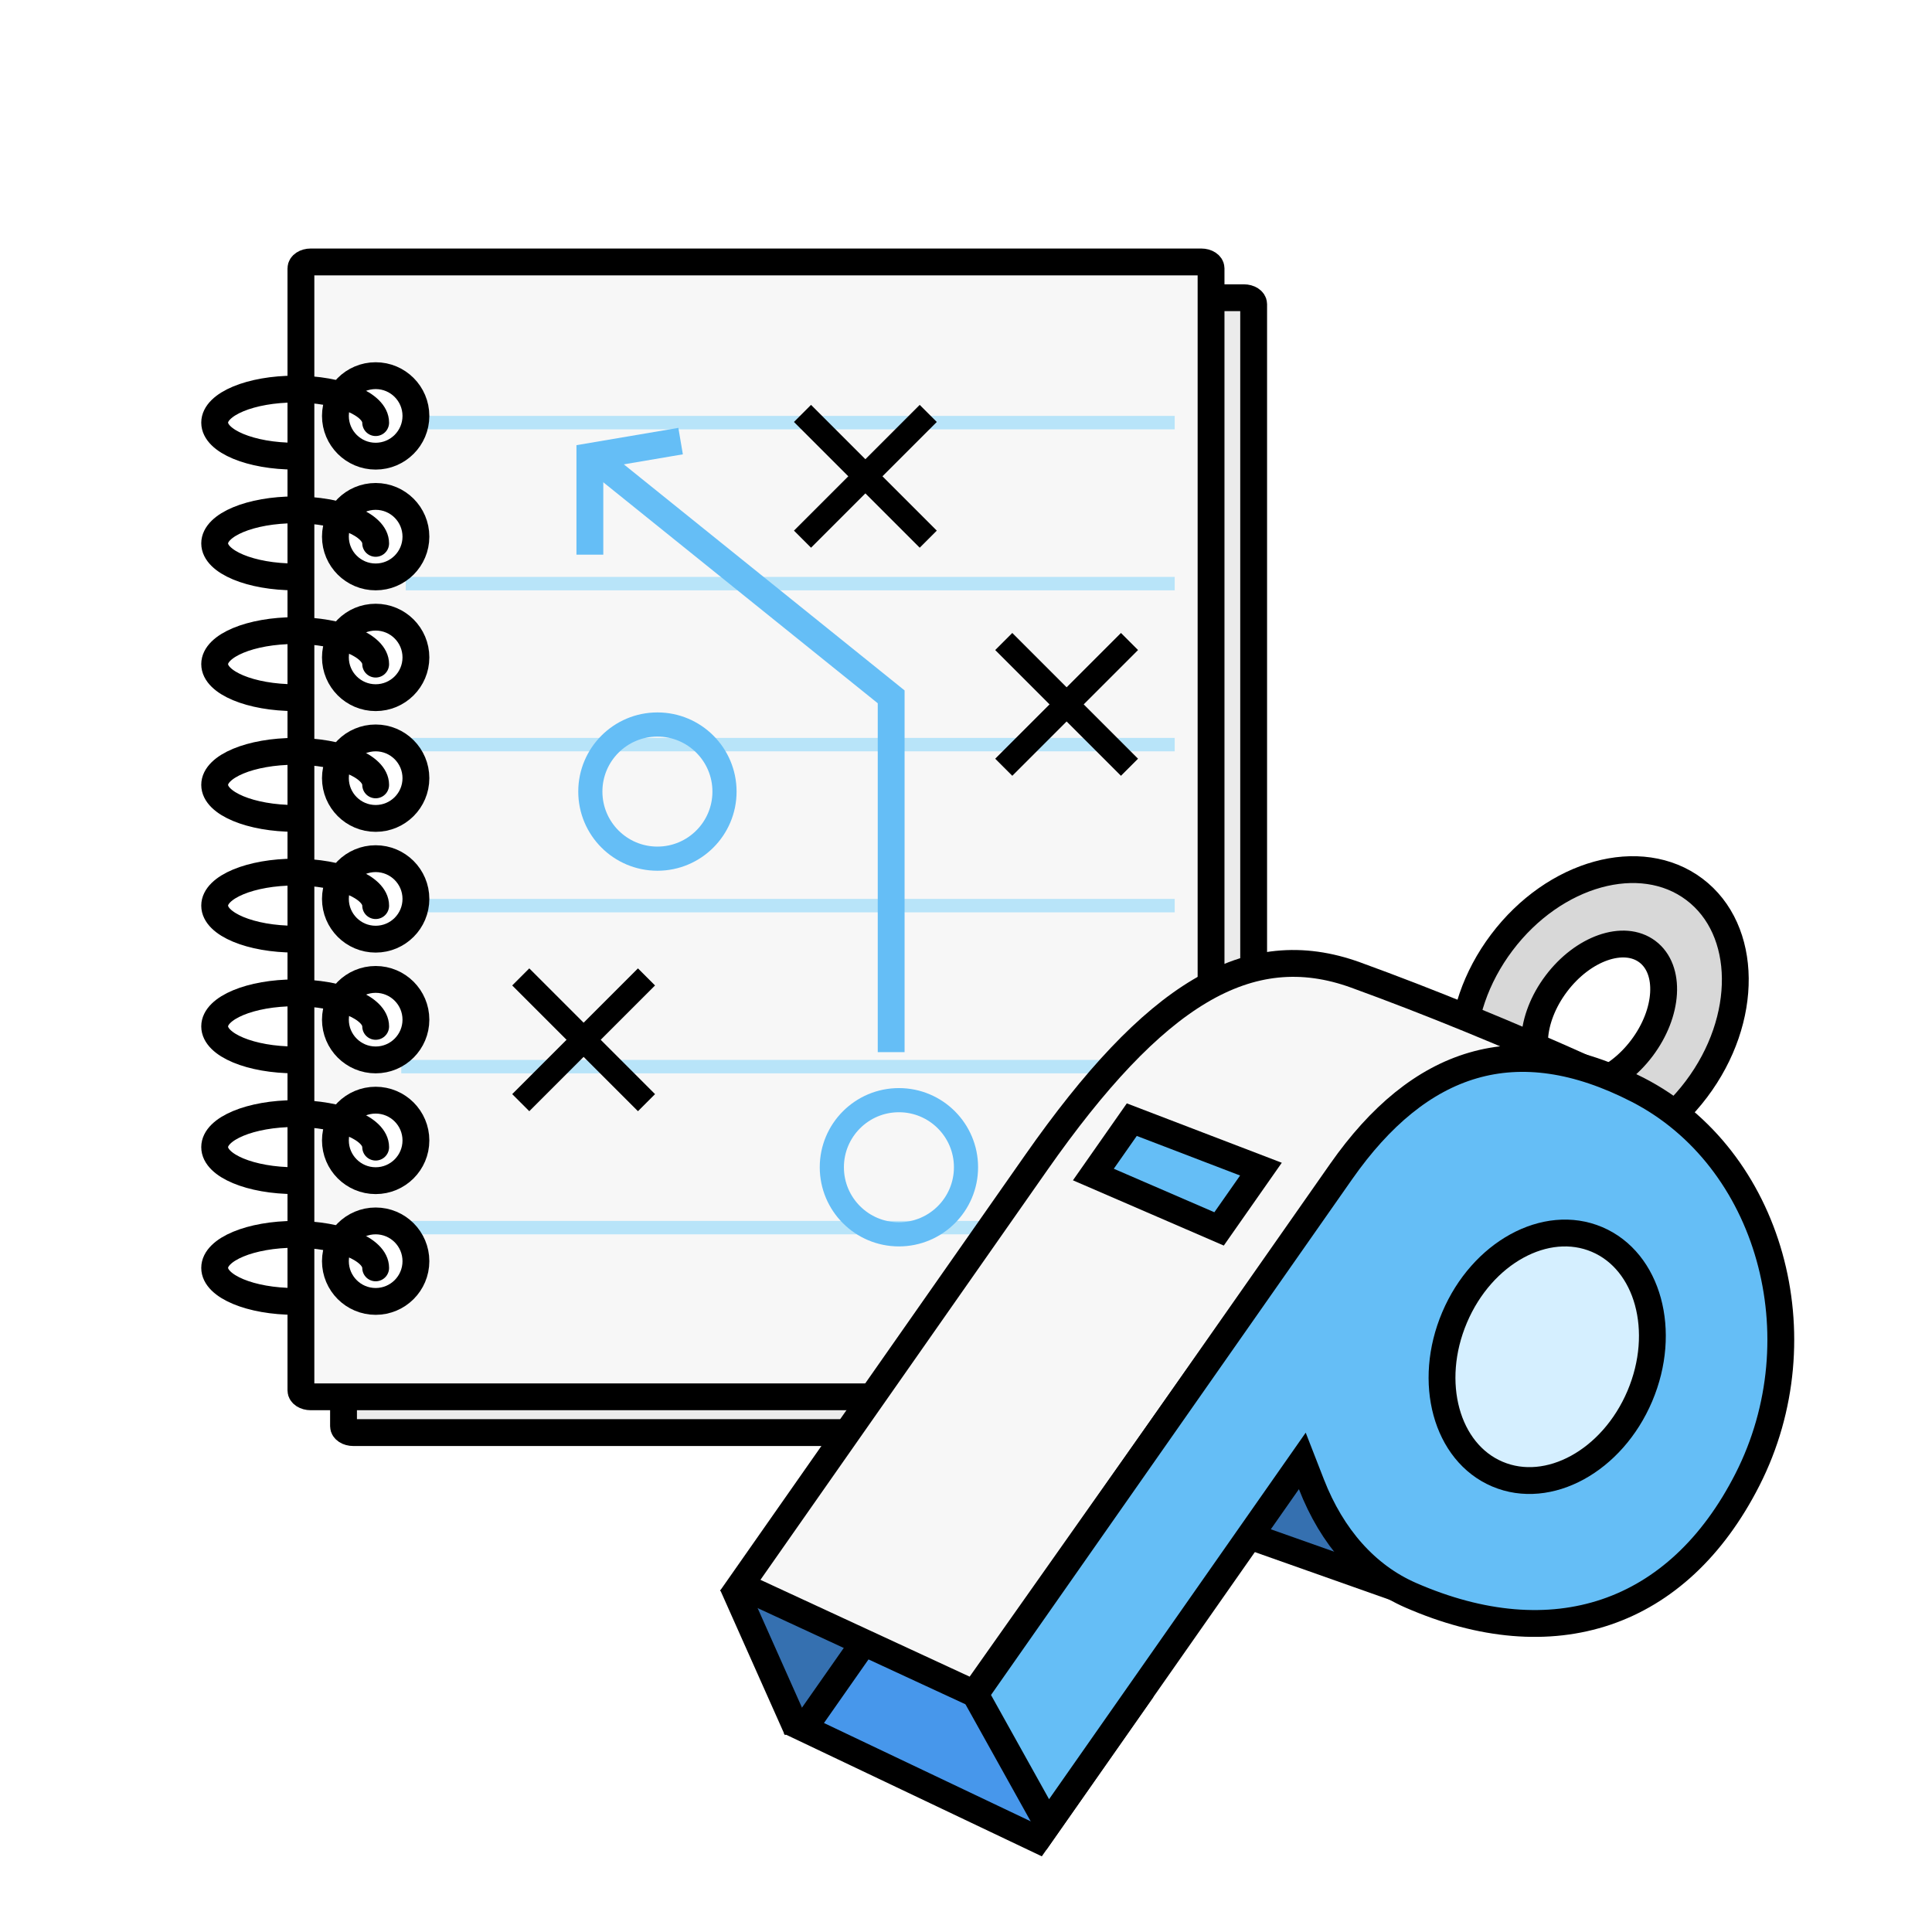 <?xml version="1.0" encoding="UTF-8"?>
<svg width="144px" height="144px" viewBox="0 0 144 144" version="1.1" xmlns="http://www.w3.org/2000/svg" xmlns:xlink="http://www.w3.org/1999/xlink">
    <!-- Generator: Sketch 50 (54983) - http://www.bohemiancoding.com/sketch -->
    <title>icons/csm</title>
    <desc>Created with Sketch.</desc>
    <defs>
        <filter x="-3.2%" y="-2.8%" width="110.3%" height="109.1%" filterUnits="objectBoundingBox" id="filter-1">
            <feOffset dx="3" dy="3" in="SourceAlpha" result="shadowOffsetOuter1"></feOffset>
            <feColorMatrix values="0 0 0 0 0   0 0 0 0 0   0 0 0 0 0  0 0 0 0.15 0" type="matrix" in="shadowOffsetOuter1" result="shadowMatrixOuter1"></feColorMatrix>
            <feMerge>
                <feMergeNode in="shadowMatrixOuter1"></feMergeNode>
                <feMergeNode in="SourceGraphic"></feMergeNode>
            </feMerge>
        </filter>
        <filter x="-2.5%" y="-2.7%" width="110.0%" height="107.6%" filterUnits="objectBoundingBox" id="filter-2">
            <feOffset dx="3" dy="3" in="SourceAlpha" result="shadowOffsetOuter1"></feOffset>
            <feColorMatrix values="0 0 0 0 0   0 0 0 0 0   0 0 0 0 0  0 0 0 0.15 0" type="matrix" in="shadowOffsetOuter1" result="shadowMatrixOuter1"></feColorMatrix>
            <feMerge>
                <feMergeNode in="shadowMatrixOuter1"></feMergeNode>
                <feMergeNode in="SourceGraphic"></feMergeNode>
            </feMerge>
        </filter>
    </defs>
    <g id="icons/csm" stroke="none" stroke-width="1" fill="none" fill-rule="evenodd">
        <g id="Group" filter="url(#filter-1)" transform="translate(13, 16)">
            <path d="M76.707,87.778 L10.337,87.778 C9.933,87.778 9.604,87.566 9.604,87.302 L9.604,3.667 C9.604,3.403 9.933,3.191 10.337,3.191 L76.707,3.191 C77.113,3.191 77.44,3.403 77.44,3.667 L77.44,87.302 C77.44,87.566 77.113,87.778 76.707,87.778 Z" id="Fill-3" stroke="#000000" stroke-width="2" fill="#EBEBEB"></path>
            <path d="M73.532,85.11 L7.162,85.11 C6.757,85.11 6.429,84.898 6.429,84.635 L6.429,0.999 C6.429,0.736 6.757,0.523 7.162,0.523 L73.532,0.523 C73.938,0.523 74.265,0.736 74.265,0.999 L74.265,84.635 C74.265,84.898 73.938,85.11 73.532,85.11 Z" id="Fill-11" stroke="#000000" stroke-width="2" fill="#F7F7F7"></path>
            <g id="Group-3" transform="translate(14, 12)">
                <path d="M0.741,0.5 L57.056,0.5" id="Line-2" stroke="#B8E4F9" stroke-linecap="square"></path>
                <path d="M0.741,12.5 L57.056,12.5" id="Line-2-Copy" stroke="#B8E4F9" stroke-linecap="square"></path>
                <path d="M0.741,24.5 L57.056,24.5" id="Line-2-Copy-2" stroke="#B8E4F9" stroke-linecap="square"></path>
                <path d="M0.741,36.5 L57.056,36.5" id="Line-2-Copy-3" stroke="#B8E4F9" stroke-linecap="square"></path>
                <path d="M0.408,48.5 L56.722,48.5" id="Line-2-Copy-4" stroke="#B8E4F9" stroke-linecap="square"></path>
                <path d="M0.408,60.5 L56.722,60.5" id="Line-2-Copy-6" stroke="#B8E4F9" stroke-linecap="square"></path>
                <polyline id="Path-4" stroke="#65BEF6" stroke-width="2" points="14.33 3.15 36.422 20.938 36.422 47.421"></polyline>
                <polyline id="Path-5" stroke="#65BEF6" stroke-width="2" points="13.966 10.34 13.966 3.025 20.729 1.877"></polyline>
                <circle id="Oval-5" stroke="#65BEF6" stroke-width="1.8" cx="37" cy="56" r="5"></circle>
                <circle id="Oval-5-Copy" stroke="#65BEF6" stroke-width="1.8" cx="19" cy="28" r="5"></circle>
                <path d="M30.45,0.45 L38.55,8.55" id="Line-2" stroke="#000000" stroke-width="1.8" stroke-linecap="square"></path>
                <path d="M45.45,17.45 L53.55,25.55" id="Line-2-Copy-2" stroke="#000000" stroke-width="1.8" stroke-linecap="square"></path>
                <path d="M9.45,42.45 L17.55,50.55" id="Line-2-Copy-4" stroke="#000000" stroke-width="1.8" stroke-linecap="square"></path>
                <path d="M30.45,0.45 L38.55,8.55" id="Line-2-Copy" stroke="#000000" stroke-width="1.8" stroke-linecap="square" transform="translate(34.5, 4.5) scale(-1, 1) translate(-34.5, -4.5) "></path>
                <path d="M45.45,17.45 L53.55,25.55" id="Line-2-Copy-3" stroke="#000000" stroke-width="1.8" stroke-linecap="square" transform="translate(49.5, 21.5) scale(-1, 1) translate(-49.5, -21.5) "></path>
                <path d="M9.45,42.45 L17.55,50.55" id="Line-2-Copy-5" stroke="#000000" stroke-width="1.8" stroke-linecap="square" transform="translate(13.5, 46.5) scale(-1, 1) translate(-13.5, -46.5) "></path>
            </g>
            <circle id="Oval" stroke="#000000" stroke-width="2" fill="#FFFFFF" cx="12" cy="12" r="3"></circle>
            <circle id="Oval-Copy" stroke="#000000" stroke-width="2" fill="#FFFFFF" cx="12" cy="21" r="3"></circle>
            <path d="M12,12.5 C12,11.119 9.314,10 6,10 C2.686,10 0,11.119 0,12.5 C0,13.881 2.686,15 6,15" id="Oval-2" stroke="#000000" stroke-width="2" stroke-linecap="round"></path>
            <path d="M12,21.5 C12,20.119 9.314,19 6,19 C2.686,19 0,20.119 0,21.5 C0,22.881 2.686,24 6,24" id="Oval-2-Copy" stroke="#000000" stroke-width="2" stroke-linecap="round"></path>
            <circle id="Oval-Copy-2" stroke="#000000" stroke-width="2" fill="#FFFFFF" cx="12" cy="30" r="3"></circle>
            <path d="M12,30.5 C12,29.119 9.314,28 6,28 C2.686,28 0,29.119 0,30.5 C0,31.881 2.686,33 6,33" id="Oval-2-Copy-2" stroke="#000000" stroke-width="2" stroke-linecap="round"></path>
            <circle id="Oval-Copy-3" stroke="#000000" stroke-width="2" fill="#FFFFFF" cx="12" cy="39" r="3"></circle>
            <path d="M12,39.5 C12,38.119 9.314,37 6,37 C2.686,37 0,38.119 0,39.5 C0,40.881 2.686,42 6,42" id="Oval-2-Copy-3" stroke="#000000" stroke-width="2" stroke-linecap="round"></path>
            <circle id="Oval-Copy-4" stroke="#000000" stroke-width="2" fill="#FFFFFF" cx="12" cy="48" r="3"></circle>
            <path d="M12,48.5 C12,47.119 9.314,46 6,46 C2.686,46 0,47.119 0,48.5 C0,49.881 2.686,51 6,51" id="Oval-2-Copy-4" stroke="#000000" stroke-width="2" stroke-linecap="round"></path>
            <circle id="Oval-Copy-5" stroke="#000000" stroke-width="2" fill="#FFFFFF" cx="12" cy="57" r="3"></circle>
            <path d="M12,57.5 C12,56.119 9.314,55 6,55 C2.686,55 0,56.119 0,57.5 C0,58.881 2.686,60 6,60" id="Oval-2-Copy-5" stroke="#000000" stroke-width="2" stroke-linecap="round"></path>
            <circle id="Oval-Copy-6" stroke="#000000" stroke-width="2" fill="#FFFFFF" cx="12" cy="66" r="3"></circle>
            <path d="M12,66.5 C12,65.119 9.314,64 6,64 C2.686,64 0,65.119 0,66.5 C0,67.881 2.686,69 6,69" id="Oval-2-Copy-6" stroke="#000000" stroke-width="2" stroke-linecap="round"></path>
            <circle id="Oval-Copy-7" stroke="#000000" stroke-width="2" fill="#FFFFFF" cx="12" cy="75" r="3"></circle>
            <path d="M12,75.5 C12,74.119 9.314,73 6,73 C2.686,73 0,74.119 0,75.5 C0,76.881 2.686,78 6,78" id="Oval-2-Copy-7" stroke="#000000" stroke-width="2" stroke-linecap="round"></path>
        </g>
        <g id="Group-2" filter="url(#filter-2)" transform="translate(99.959, 99.527) rotate(35) translate(-99.959, -99.527) translate(69.959, 53.527)">
            <path d="M17.666,46.75 L17.666,58.741 L39.731,58.539 L44.216,46.75 L17.666,46.75 Z" id="Rectangle" stroke="#000000" stroke-width="2" fill="#3570B0" transform="translate(31.166, 52.75) rotate(-15) translate(-31.166, -52.75) "></path>
            <polygon id="Rectangle-5" fill="#3570B0" points="0.682 77.149 11 77 10.379 89.903 0.707 84.655"></polygon>
            <path d="M30,74.494 L11,81.015 L11,89.961 L30,86.76 L30,74.494 Z" id="Rectangle-3-Copy" stroke="#000000" stroke-width="2" fill="#4797EB"></path>
            <path d="M1.366,84.763 L9.783,89.817" id="Line" stroke="#000000" stroke-width="2" stroke-linecap="square"></path>
            <path d="M29.093,24.274 C24.077,24.274 20.011,18.988 20.011,12.468 C20.011,5.947 24.077,0.661 29.093,0.661 C34.109,0.661 38.175,5.947 38.175,12.468 C38.175,18.988 34.109,24.274 29.093,24.274 Z M29.093,18.458 C31.299,18.458 33.087,15.776 33.087,12.468 C33.087,9.16 31.299,6.478 29.093,6.478 C26.888,6.478 25.1,9.16 25.1,12.468 C25.1,15.776 26.888,18.458 29.093,18.458 Z" id="Combined-Shape" stroke="#000000" stroke-width="2" fill="#D8D8D8" transform="translate(29.093, 12.468) rotate(2) translate(-29.093, -12.468) "></path>
            <path d="M1,83.948 L19.909,80.558 L20.087,33.378 L30.991,16.19 C24.271,17.474 18.105,18.87 12.494,20.376 C4.26,22.587 1,30.195 1,45.5 C1,61.476 1,61.752 1,83.948 Z" id="Rectangle-3" stroke="#000000" stroke-width="2" fill="#F7F7F7"></path>
            <path d="M5,38.781 L5,43.774 L15,41.72 L15,36.281 L5,38.781 Z" id="Rectangle-7" stroke="#000000" stroke-width="2" fill="#65BEF6"></path>
            <path d="M20,80.553 L30,85.404 L30,52.327 L31.555,53.365 C35.065,55.707 38.809,56.61 42.353,55.896 C53.684,53.613 59.578,45.763 57.975,34.429 C56.307,22.637 45.607,13.815 34.598,15.333 C24.523,16.722 20,22.842 20,33 C20,54.102 20,54.267 20,80.553 Z" id="Combined-Shape" stroke="#000000" stroke-width="2" fill="#65BEF6"></path>
            <ellipse id="Oval-3" stroke="#000000" stroke-width="2" fill="#D5EFFF" transform="translate(40.5, 35.5) rotate(-12) translate(-40.5, -35.5) " cx="40.5" cy="35.5" rx="7.5" ry="9.5"></ellipse>
        </g>
    </g>
</svg>